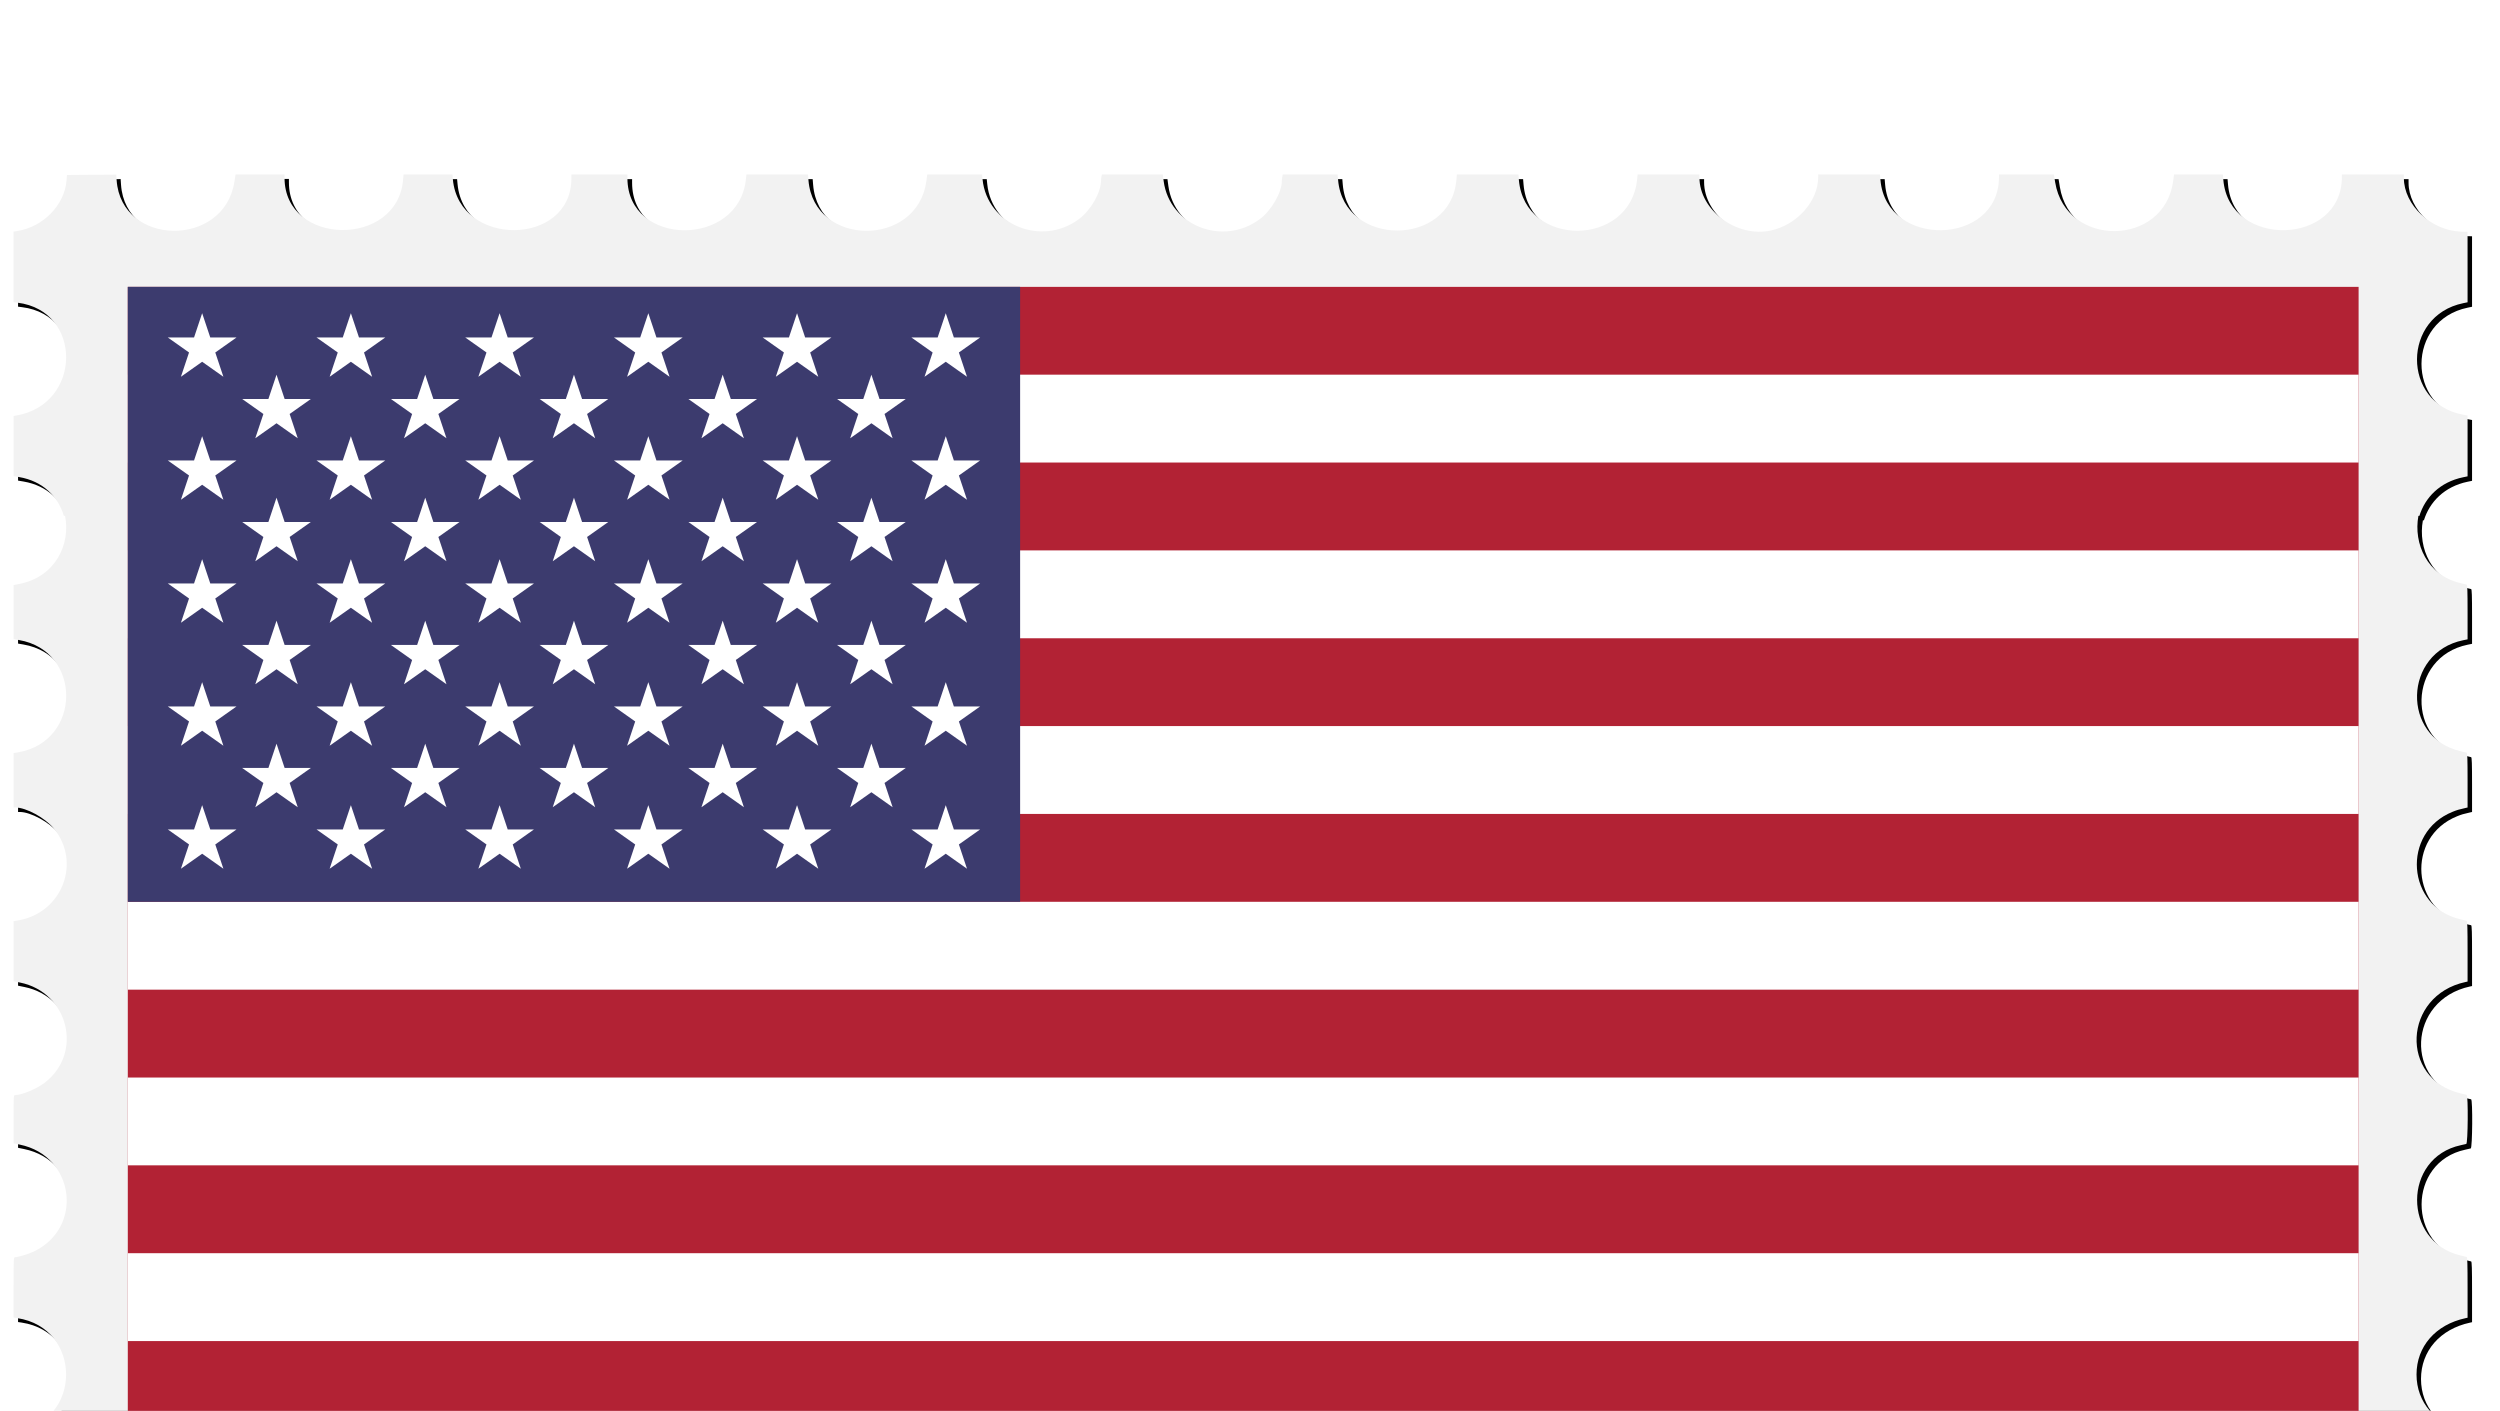 <?xml version="1.0" encoding="UTF-8" standalone="no"?>
<svg
   id="svg4137"
   height="1888.6"
   viewBox="0 0 3346.565 1888.584"
   width="3346.6"
   version="1.1"
   sodipodi:docname="StampUSAFlag.svg"
   inkscape:version="1.1.2 (0a00cf5339, 2022-02-04)"
   xmlns:inkscape="http://www.inkscape.org/namespaces/inkscape"
   xmlns:sodipodi="http://sodipodi.sourceforge.net/DTD/sodipodi-0.dtd"
   xmlns:xlink="http://www.w3.org/1999/xlink"
   xmlns="http://www.w3.org/2000/svg"
   xmlns:svg="http://www.w3.org/2000/svg">
  <sodipodi:namedview
     id="namedview402138"
     pagecolor="#ffffff"
     bordercolor="#666666"
     borderopacity="1.0"
     inkscape:pageshadow="2"
     inkscape:pageopacity="0.0"
     inkscape:pagecheckerboard="0"
     showgrid="false"
     inkscape:zoom="0.26919929"
     inkscape:cx="2067.2417"
     inkscape:cy="1368.8743"
     inkscape:window-width="1920"
     inkscape:window-height="1022"
     inkscape:window-x="0"
     inkscape:window-y="0"
     inkscape:window-maximized="1"
     inkscape:current-layer="g4182" />
  <defs
     id="defs4141">
    <filter
       id="filter6669"
       style="color-interpolation-filters:sRGB"
       height="1.034"
       width="1.019"
       y="-0.017"
       x="-0.009">
      <feGaussianBlur
         id="feGaussianBlur6671"
         stdDeviation="12.781" />
    </filter>
  </defs>
  <g
     id="g4182"
     transform="translate(-6.51,209.054)">
    <path
       id="path6667"
       d="m 168.39,30.675 -33.106,0.264 -33.106,0.262 -0.625,7.5 c -2.745,32.939 -31.559,62.331 -66.195,67.525 l -4.68,0.703 v 47.271 47.27 l 5.305,0.664 c 87.639,10.95 86.353,135.92 -1.555,151.01 l -3.75,0.645 v 40.26 40.26 l 7.25,1.225 c 32.588,5.504 52.666,26.888 60.043,51.945 h 1.621 c 7.535,37.886 -12.641,81.409 -60.779,91.064 l -8.135,1.631 v 36.154 36.154 l 7.125,1.223 c 84.85,14.55 84.231,135.48 -0.769,150.28 l -6.356,1.107 v 36.396 36.396 h 2.311 c 14.445,0 39.573,13.657 51.363,27.916 37.423,45.258 11.534,112.93 -47.107,123.15 l -6.566,1.145 v 40.172 40.172 l 8.75,1.791 c 64.937,13.295 84.777,94.403 32.811,134.14 -10.728,8.203 -30.73,16.522 -39.721,16.522 -1.749,0 -1.84,1.603 -1.84,32.275 v 32.275 l 8.352,1.719 c 73.667,15.164 86.001,111.24 18.393,143.27 -6.865,3.252 -20.917,7.463 -24.904,7.463 -1.756,0 -1.84,1.837 -1.84,40.387 v 40.387 l 4.68,0.703 c 87.501,13.122 87.501,137.93 0,151.05 l -4.68,0.703 v 32.137 32.135 l 10.25,0.178 c 41.71,0.722 77.649,34.737 77.734,73.572 l 0.016,6.75 h 33.031 c 25.576,0 33.108,-0.282 33.373,-1.25 0.188,-0.688 0.883,-4.175 1.543,-7.75 14.816,-80.196 140.34,-79.771 155.91,0.527 l 1.643,8.467 h 37.205 37.203 l 0.645,-3.75 c 9.138,-53.208 65.77,-81.661 114.95,-57.75 23.808,11.576 36.816,29.364 42.963,58.75 l 0.574,2.75 h 32.936 32.936 l 0.596,-3.75 c 13.59,-85.611 141.56,-87.912 157.7,-2.836 l 1.248,6.586 h 37.17 37.17 l 1.149,-6.601 c 14.518,-83.37 147.04,-82.65 156.65,0.852 l 0.662,5.75 h 41.768 41.77 l 1.172,-6.75 c 14.481,-83.357 144.77,-82.633 156.79,0.871 l 0.773,5.379 37.514,0.262 37.512,0.262 1.076,-6.828 c 8.336,-52.942 76.344,-80.993 122.17,-50.393 19.714,13.163 35.197,37.11 35.197,54.438 v 2.781 l 41.693,-0.26 41.695,-0.262 1.367,-7.5 c 9.456,-51.829 73.815,-78.703 120.53,-50.328 19.182,11.652 36.719,38.186 36.719,55.559 v 2.769 h 37.455 37.455 l 0.615,-3.75 c 14.565,-88.653 141.13,-87.852 157.99,1 l 0.521,2.75 h 41.438 41.434 l 0.617,-3.75 c 14.652,-89.183 140.61,-87.988 158.07,1.5 l 0.438,2.25 h 41.463 41.463 l 0.519,-2.75 c 7.753,-40.865 38.755,-67.25 79.018,-67.25 40.3,0 71.257,26.347 79.016,67.25 l 0.521,2.75 h 41.463 41.463 l 0.519,-2.75 c 16.866,-88.901 143.42,-89.702 157.99,-1 l 0.615,3.75 h 37.205 37.205 l 1.643,-8.467 c 15.548,-80.17 141.31,-80.595 155.92,-0.527 0.652,3.575 1.341,7.062 1.529,7.75 0.265,0.968 7.788,1.25 33.328,1.25 h 32.984 l 0.617,-3.75 c 14.221,-86.557 140.47,-88.16 157.48,-2 l 1.137,5.75 h 36.785 36.785 l 0.684,-8.25 c 3.006,-36.224 27.718,-62.938 65.854,-71.191 l 2.75,-0.596 v -32.463 -32.461 l -2.75,-0.596 c -40.097,-8.679 -65.588,-38 -65.588,-75.443 0,-37.472 25.461,-66.756 65.588,-75.441 l 2.75,-0.596 v -40.512 c 0,-31.573 -0.276,-40.583 -1.25,-40.832 -0.688,-0.176 -4.4,-1.071 -8.25,-1.988 -77.675,-18.498 -77.295,-130.95 0.5,-147.62 3.025,-0.648 6.287,-1.396 7.25,-1.66 2.265,-0.621 2.756,-65.15 0.5,-65.727 -0.688,-0.176 -4.4,-1.071 -8.25,-1.988 -81.91,-19.507 -76.863,-130.98 6.75,-149.07 l 2.75,-0.596 v -40.512 c 0,-31.547 -0.277,-40.595 -1.25,-40.881 -0.688,-0.202 -4.4,-1.082 -8.25,-1.957 -72.239,-16.419 -79.512,-116.12 -10.5,-143.92 5.883,-2.37 8.377,-3.109 17.25,-5.107 l 2.75,-0.619 v -36.512 c 0,-28.347 -0.28,-36.596 -1.25,-36.881 -0.688,-0.202 -4.4,-1.094 -8.25,-1.982 -79.578,-18.36 -76.705,-132.17 3.75,-148.56 l 5.75,-1.172 v -36.461 c 0,-28.306 -0.28,-36.543 -1.25,-36.828 -0.688,-0.202 -4.374,-1.091 -8.193,-1.976 -44.63,-10.345 -63.242,-52.943 -56.359,-90.004 h 1.324 c 7.5,-24.307 27.131,-45.231 58.728,-51.738 l 5.75,-1.184 v -40.701 -40.701 l -6.504,-1.234 c -81.999,-15.555 -81.409,-132.26 0.754,-149.18 l 5.75,-1.184 -0.01,-47.18 -0.01,-47.18 -8.736,-0.217 h -0.01 c -39.588,-0.995 -76.234,-35.338 -76.234,-71.443 v -4.84 h -41.5 -41.5 v 3.543 c 0,92.315 -150.89,95.886 -158.68,3.756 l -0.615,-7.299 h -32.674 -32.674 l -1.176,8.832 c -11.773,88.423 -143.65,89.722 -157.99,1.557 l -1.69,-10.385 h -36.75 -36.75 v 3.543 c 0,92.358 -150.89,95.929 -158.68,3.756 l -0.615,-7.299 h -41.354 -41.354 v 3.543 c 0,32.139 -28.277,63.994 -63.5,71.533 -45.882,9.821 -95.5,-27.203 -95.5,-71.26 v -3.816 h -41.363 -41.361 l -0.684,6.75 c -9.234,91.163 -150.57,91.653 -158.27,0.549 l -0.615,-7.299 h -41.207 -41.207 l -0.625,7.385 c -7.627,90.231 -150.71,90.223 -158.34,-0.01 l -0.623,-7.375 h -36.728 -36.728 l -0.625,3.125 c -0.344,1.719 -0.625,4.335 -0.625,5.816 0,15.126 -14.074,39.423 -29.463,50.863 -49.549,36.836 -120.77,8.742 -128.69,-50.766 l -1.205,-9.039 h -40.703 -40.703 l -0.602,2.25 c -0.332,1.238 -0.61,3.796 -0.617,5.686 -0.064,16.181 -13.528,39.8 -29.508,51.768 -50.063,37.492 -122.91,7.612 -129.09,-52.953 l -0.689,-6.75 h -36.682 -36.682 l -1.176,8.83 c -11.916,89.495 -150.57,88.547 -157.85,-1.08 l -0.629,-7.75 h -41.213 -41.215 l -0.648,6.33 c -9.433,92.073 -158.63,90.764 -158.63,-1.395 v -4.939 h -37.5 -37.5 v 5.34 c 0,91.384 -150.07,92.718 -158.65,1.41 l -0.635,-6.75 h -32.711 -32.709 l -0.617,7.25 c -8.17,91.024 -159.08,88.464 -159.08,-2.953 v -4.553 h -32.791 -32.789 l -1.633,10.299 c -14.023,88.403 -151.44,86.17 -157.54,-2.561 l -0.535,-7.764 z"
       filter="url(#filter6669)" />
    <path
       id="path4687"
       d="m 162.39,24.675 -33.106,0.264 -33.105,0.262 -0.625,7.5 c -2.745,32.939 -31.56,62.331 -66.195,67.525 l -4.68,0.703 v 47.271 47.27 l 5.305,0.664 c 87.639,10.95 86.353,135.92 -1.555,151.01 l -3.75,0.645 v 40.26 40.26 l 7.25,1.225 c 32.588,5.504 52.666,26.888 60.043,51.945 h 1.621 c 7.535,37.886 -12.641,81.409 -60.779,91.064 l -8.135,1.631 v 36.154 36.154 l 7.125,1.223 c 84.85,14.55 84.231,135.48 -0.769,150.28 l -6.356,1.107 v 36.396 36.396 h 2.311 c 14.445,0 39.573,13.657 51.363,27.916 37.423,45.258 11.534,112.93 -47.107,123.15 l -6.566,1.145 v 40.172 40.172 l 8.75,1.791 c 64.937,13.295 84.777,94.403 32.811,134.14 -10.728,8.203 -30.73,16.522 -39.721,16.522 -1.749,0 -1.84,1.603 -1.84,32.275 v 32.275 l 8.352,1.719 c 73.667,15.164 86.001,111.24 18.393,143.27 -6.865,3.252 -20.917,7.463 -24.904,7.463 -1.756,0 -1.84,1.837 -1.84,40.387 v 40.387 l 4.68,0.703 c 87.501,13.122 87.501,137.93 0,151.05 l -4.68,0.703 v 32.137 32.135 l 10.25,0.178 c 41.71,0.722 77.649,34.737 77.734,73.572 l 0.016,6.75 h 33.031 c 25.576,0 33.108,-0.282 33.373,-1.25 0.188,-0.688 0.883,-4.175 1.543,-7.75 14.816,-80.196 140.34,-79.771 155.91,0.527 l 1.643,8.467 h 37.205 37.203 l 0.645,-3.75 c 9.138,-53.208 65.77,-81.661 114.95,-57.75 23.808,11.576 36.816,29.364 42.963,58.75 l 0.574,2.75 h 32.936 32.936 l 0.596,-3.75 c 13.59,-85.611 141.56,-87.912 157.7,-2.836 l 1.248,6.586 h 37.17 37.17 l 1.149,-6.601 c 14.518,-83.37 147.04,-82.65 156.65,0.852 l 0.662,5.75 h 41.768 41.77 l 1.172,-6.75 c 14.481,-83.357 144.77,-82.633 156.79,0.871 l 0.773,5.379 37.514,0.262 37.512,0.262 1.076,-6.828 c 8.336,-52.942 76.344,-80.993 122.17,-50.393 19.714,13.163 35.197,37.11 35.197,54.438 v 2.781 l 41.693,-0.26 41.695,-0.262 1.367,-7.5 c 9.456,-51.829 73.815,-78.703 120.53,-50.328 19.182,11.652 36.719,38.186 36.719,55.559 v 2.769 h 37.455 37.455 l 0.615,-3.75 c 14.565,-88.653 141.13,-87.852 157.99,1 l 0.521,2.75 h 41.438 41.434 l 0.617,-3.75 c 14.652,-89.183 140.61,-87.988 158.07,1.5 l 0.438,2.25 h 41.463 41.463 l 0.519,-2.75 c 7.753,-40.865 38.755,-67.25 79.018,-67.25 40.3,0 71.257,26.347 79.016,67.25 l 0.521,2.75 h 41.463 41.463 l 0.519,-2.75 c 16.866,-88.901 143.42,-89.702 157.99,-1 l 0.615,3.75 h 37.205 37.205 l 1.643,-8.467 c 15.548,-80.17 141.31,-80.595 155.92,-0.527 0.652,3.575 1.341,7.062 1.529,7.75 0.265,0.968 7.788,1.25 33.328,1.25 h 32.984 l 0.617,-3.75 c 14.221,-86.557 140.47,-88.16 157.48,-2 l 1.137,5.75 h 36.785 36.785 l 0.684,-8.25 c 3.006,-36.224 27.718,-62.938 65.854,-71.191 l 2.75,-0.596 v -32.463 -32.461 l -2.75,-0.596 c -40.097,-8.679 -65.588,-38 -65.588,-75.443 0,-37.472 25.461,-66.756 65.588,-75.441 l 2.75,-0.596 v -40.512 c 0,-31.573 -0.276,-40.583 -1.25,-40.832 -0.688,-0.176 -4.4,-1.071 -8.25,-1.988 -77.675,-18.498 -77.295,-130.95 0.5,-147.62 3.025,-0.648 6.287,-1.396 7.25,-1.66 2.265,-0.621 2.756,-65.15 0.5,-65.727 -0.688,-0.176 -4.4,-1.071 -8.25,-1.988 -81.91,-19.507 -76.863,-130.98 6.75,-149.07 l 2.75,-0.596 v -40.512 c 0,-31.547 -0.277,-40.595 -1.25,-40.881 -0.688,-0.202 -4.4,-1.082 -8.25,-1.957 -72.239,-16.419 -79.512,-116.12 -10.5,-143.92 5.883,-2.37 8.377,-3.109 17.25,-5.107 l 2.75,-0.619 v -36.512 c 0,-28.347 -0.28,-36.596 -1.25,-36.881 -0.688,-0.202 -4.4,-1.094 -8.25,-1.982 -79.578,-18.36 -76.705,-132.17 3.75,-148.56 l 5.75,-1.172 v -36.461 c 0,-28.306 -0.28,-36.543 -1.25,-36.828 -0.688,-0.202 -4.374,-1.091 -8.193,-1.976 -44.63,-10.345 -63.242,-52.943 -56.359,-90.004 h 1.324 c 7.5,-24.307 27.131,-45.231 58.728,-51.738 l 5.75,-1.184 v -40.701 -40.701 l -6.504,-1.234 c -81.999,-15.555 -81.409,-132.26 0.754,-149.18 l 5.75,-1.184 -0.01,-47.18 -0.01,-47.18 -8.736,-0.217 h -0.01 c -39.9,-1.251 -76.5,-35.594 -76.5,-71.7 v -4.84 h -41.5 -41.5 v 3.543 c 0,92.315 -150.89,95.886 -158.68,3.756 l -0.615,-7.299 h -32.674 -32.674 l -1.176,8.832 c -11.773,88.423 -143.65,89.722 -157.99,1.557 l -1.69,-10.385 h -36.75 -36.75 v 3.543 c 0,92.358 -150.89,95.929 -158.68,3.756 l -0.615,-7.299 h -41.354 -41.354 v 3.543 c 0,32.139 -28.277,63.994 -63.5,71.533 -45.882,9.821 -95.5,-27.203 -95.5,-71.26 v -3.816 h -41.363 -41.361 l -0.684,6.75 c -9.234,91.163 -150.57,91.653 -158.27,0.549 l -0.615,-7.299 h -41.207 -41.207 l -0.625,7.385 c -7.627,90.231 -150.71,90.223 -158.34,-0.01 l -0.623,-7.375 h -36.728 -36.728 l -0.625,3.125 c -0.344,1.719 -0.625,4.335 -0.625,5.816 0,15.126 -14.074,39.423 -29.463,50.863 -49.549,36.836 -120.77,8.742 -128.69,-50.766 l -1.205,-9.039 h -40.703 -40.703 l -0.602,2.25 c -0.332,1.238 -0.61,3.796 -0.617,5.686 -0.064,16.181 -13.528,39.8 -29.508,51.768 -50.063,37.492 -122.91,7.612 -129.09,-52.953 l -0.689,-6.75 h -36.682 -36.682 l -1.176,8.83 c -11.916,89.495 -150.57,88.547 -157.85,-1.08 l -0.629,-7.75 h -41.213 -41.215 l -0.648,6.33 c -9.433,92.073 -158.63,90.764 -158.63,-1.395 v -4.939 h -37.5 -37.5 v 5.34 c 0,91.384 -150.07,92.718 -158.65,1.41 l -0.635,-6.75 h -32.711 -32.709 l -0.617,7.25 c -7.77,91.28 -158.68,88.72 -158.68,-2.697 v -4.553 h -32.791 -32.789 l -1.633,10.299 c -14.023,88.403 -151.44,86.17 -157.54,-2.561 l -0.535,-7.764 z"
       fill="#f2f2f2" />
    <g
       id="g4167"
       transform="matrix(0.403,0,0,0.392,177.58,174.92)">
      <rect
         id="rect4"
         height="3900"
         width="7410"
         y="0"
         x="0"
         fill="#b22234" />
      <path
         id="path6"
         stroke-width="300"
         stroke="#ffffff"
         d="m 0,450 h 7410 m 0,600 H 0 m 0,600 h 7410 m 0,600 H 0 m 0,600 h 7410 m 0,600 H 0" />
      <rect
         id="rect8"
         height="2100"
         width="2964"
         y="0"
         x="0"
         fill="#3c3b6e" />
      <g
         id="g10"
         fill="#ffffff">
        <g
           id="s18">
          <g
             id="s9">
            <g
               id="s5">
              <g
                 id="s4">
                <path
                   id="s"
                   d="m 247,90 70.534,217.08 -184.66,-134.16 h 228.25 l -184.66,134.16 z" />
                <use
                   id="use17"
                   xlink:href="#s"
                   height="100%"
                   width="100%"
                   y="420"
                   x="0" />
                <use
                   id="use19"
                   xlink:href="#s"
                   height="100%"
                   width="100%"
                   y="840"
                   x="0" />
                <use
                   id="use21"
                   xlink:href="#s"
                   height="100%"
                   width="100%"
                   y="1260"
                   x="0" />
              </g>
              <use
                 id="use23"
                 xlink:href="#s"
                 height="100%"
                 width="100%"
                 y="1680"
                 x="0" />
            </g>
            <use
               id="use25"
               xlink:href="#s4"
               height="100%"
               width="100%"
               y="210"
               x="247" />
          </g>
          <use
             id="use27"
             xlink:href="#s9"
             height="100%"
             width="100%"
             y="0"
             x="494" />
        </g>
        <use
           id="use29"
           xlink:href="#s18"
           height="100%"
           width="100%"
           y="0"
           x="988" />
        <use
           id="use31"
           xlink:href="#s9"
           height="100%"
           width="100%"
           y="0"
           x="1976" />
        <use
           id="use33"
           xlink:href="#s5"
           height="100%"
           width="100%"
           y="0"
           x="2470" />
      </g>
    </g>
  </g>
</svg>

